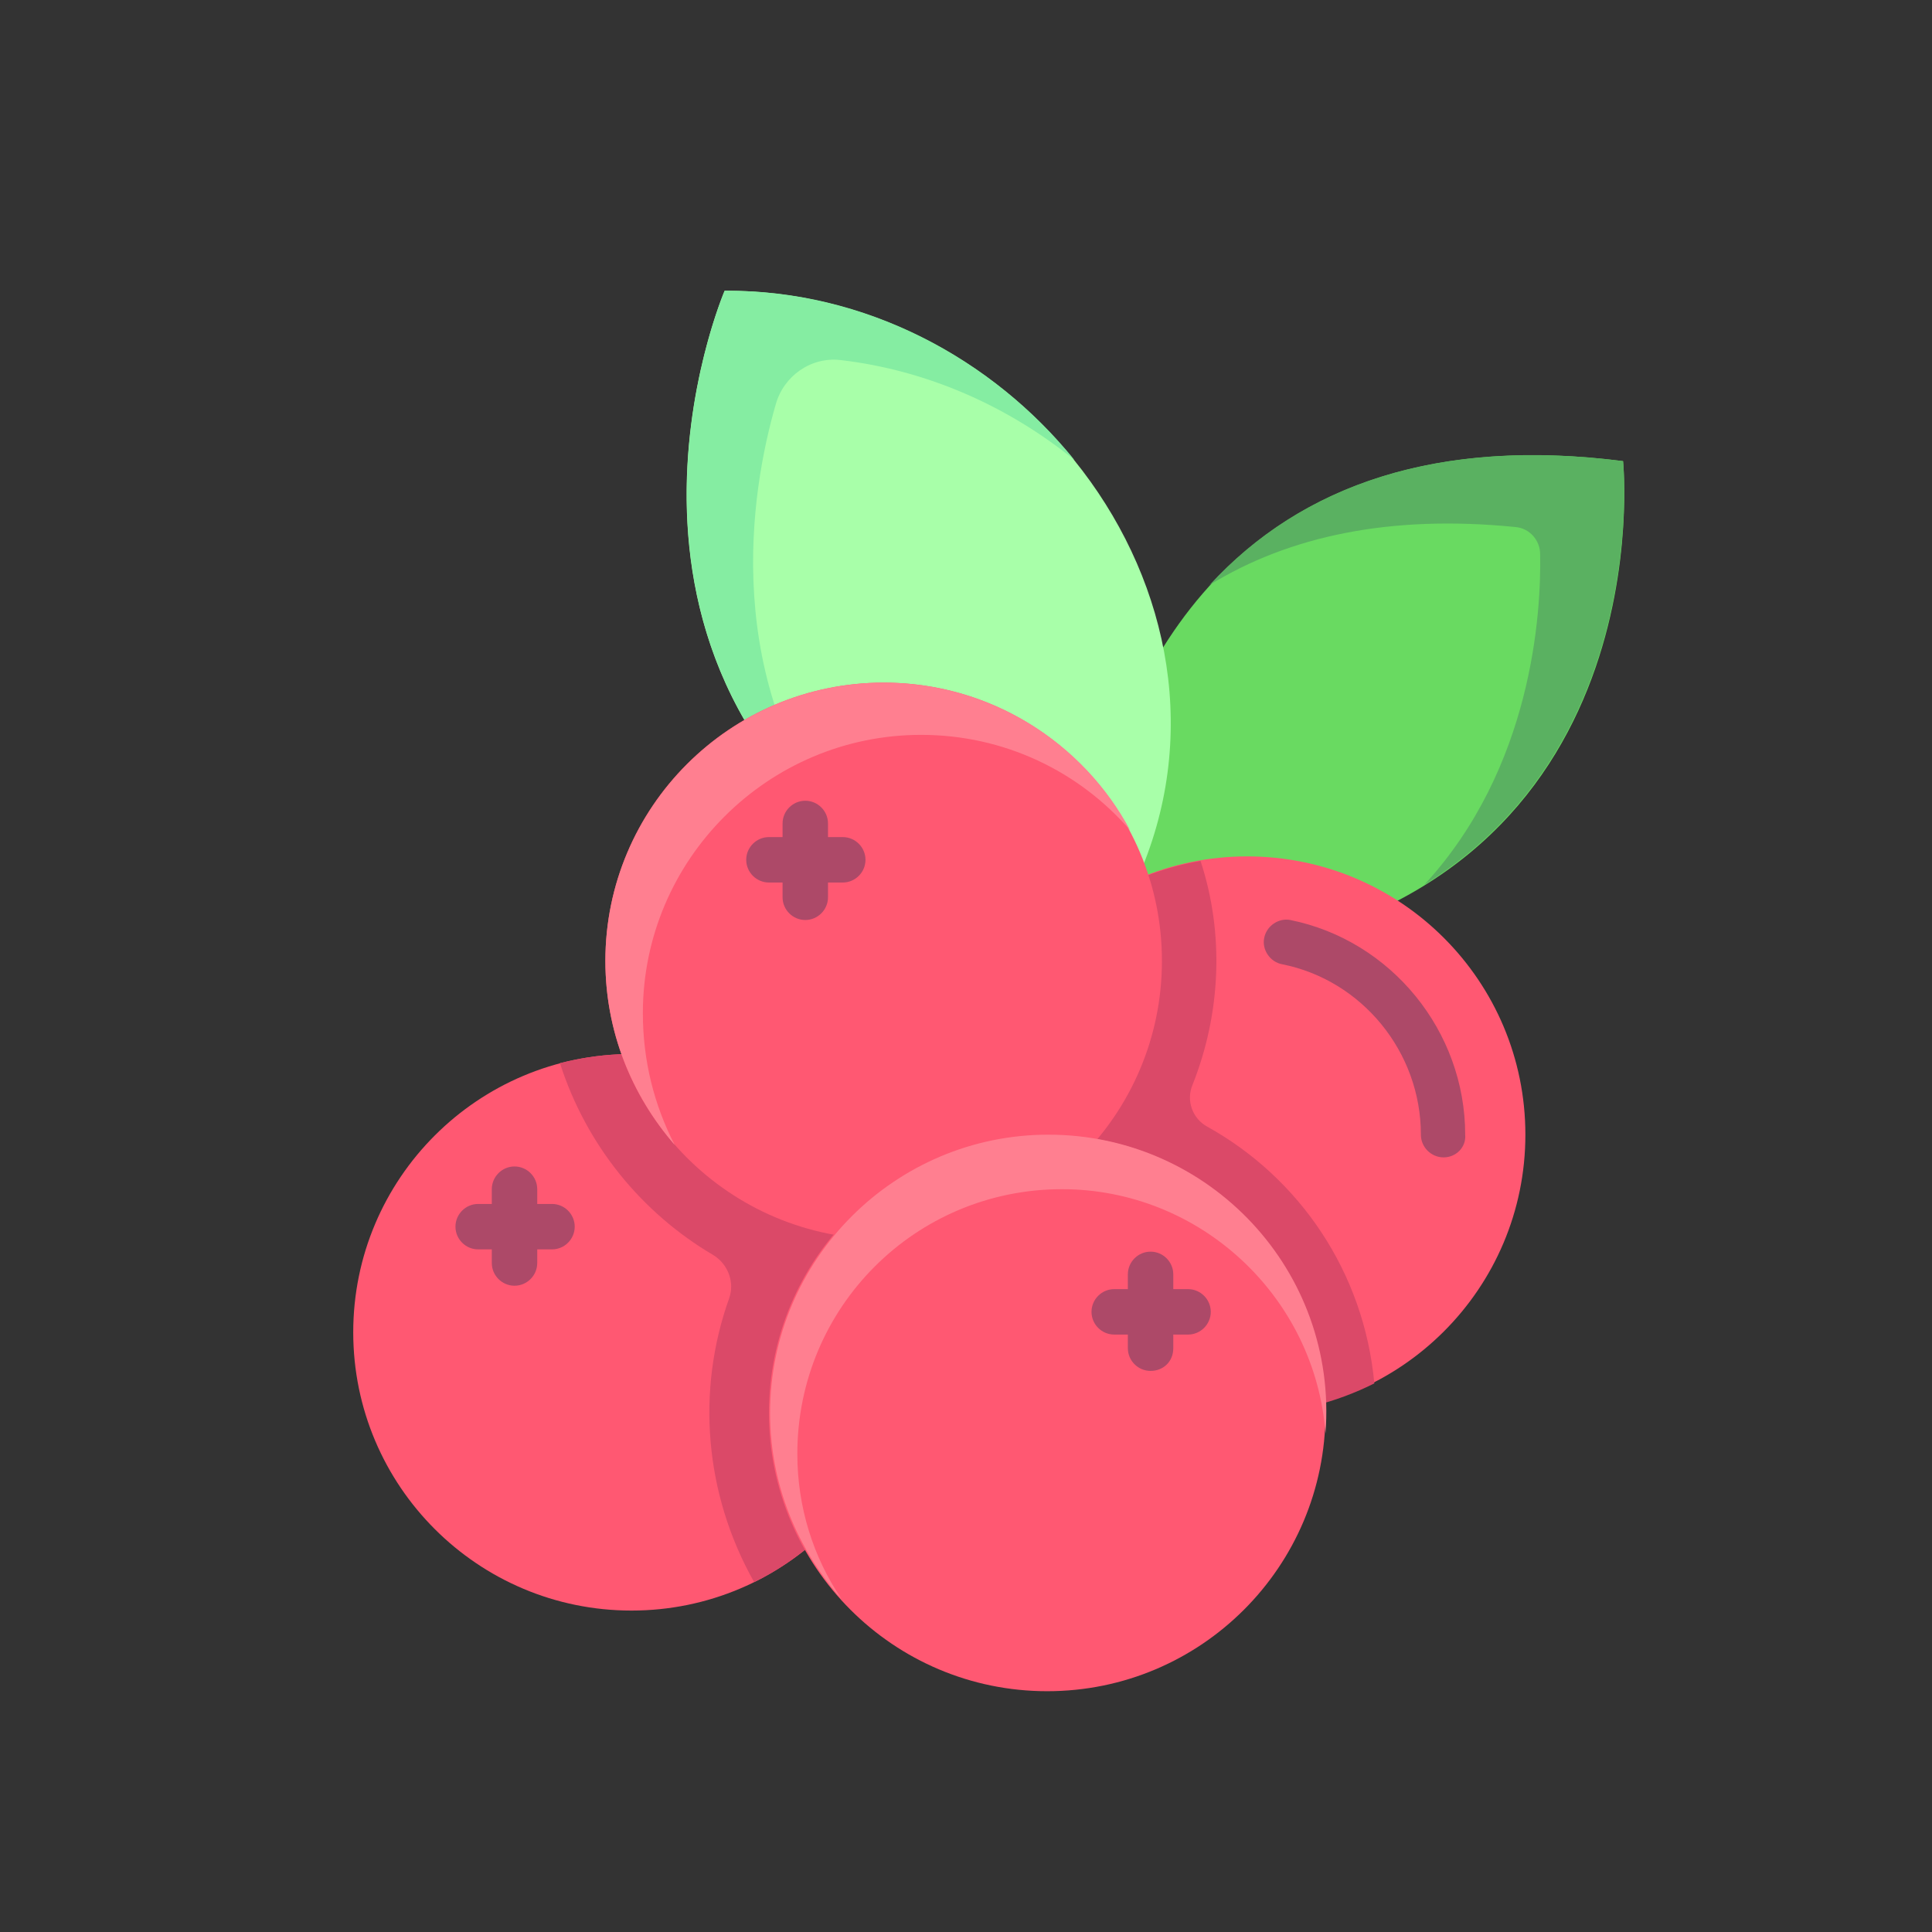 <?xml version="1.0" encoding="utf-8"?>
<!-- Generator: Adobe Illustrator 24.2.3, SVG Export Plug-In . SVG Version: 6.00 Build 0)  -->
<svg version="1.1" id="Capa_1" xmlns="http://www.w3.org/2000/svg" xmlns:xlink="http://www.w3.org/1999/xlink" x="0px" y="0px"
	 viewBox="0 0 170.1 170.1" style="enable-background:new 0 0 170.1 170.1;" xml:space="preserve">
<rect x="0" y="0" width="170.1" height="170.1" fill="#333333" stroke="none"/>
<style type="text/css">
	.st0{fill:#69DA61;}
	.st1{fill:#5AB161;}
	.st2{fill:#A8FFA9;}
	.st3{fill:#85EDA2;}
	.st4{fill:#FF5872;}
	.st5{fill:#DB4968;}
	.st6{fill:#AD4968;}
	.st7{fill:#FF7F90;}
</style>
<g>
	<path class="st0" d="M109.3,83.8c37.4-6.5,33.6-43.2,33.6-43.2c-24.4-3.1-39.1,7.8-45.4,27.1l-3.1,9.9l7.1,5.7L109.3,83.8z"/>
	<path class="st1" d="M142.9,40.6c-16.3-2.1-28.3,2.1-36.4,10.9c7-4.3,15.9-6.2,26.9-5.1c1.3,0.1,2.2,1.2,2.2,2.4
		c0.1,5.2-0.7,18.8-10.2,29.1C145.4,65.5,142.9,40.6,142.9,40.6L142.9,40.6z"/>
	<path class="st2" d="M63.8,25.6c0,0-14.7,34.1,17.5,53.1c0,0,15.5,5.1,17.6,1.2C112.4,55,91.2,25.5,63.8,25.6z"/>
	<path class="st3" d="M74,31.7c7.7,0.9,14.8,4.1,20.6,8.8c-7.2-8.9-18.4-15-30.8-14.9c0,0-12.5,29.1,10.9,48.5
		C63.3,60,66.1,43.2,68.3,35.6C69,33.1,71.4,31.4,74,31.7L74,31.7z"/>
	<circle class="st4" cx="55.6" cy="117.3" r="24.5"/>
	<path class="st5" d="M55.6,92.8c-2.2,0-4.3,0.3-6.3,0.8c2.3,7.2,7.2,13.2,13.5,16.9c1.3,0.8,1.9,2.4,1.4,3.8
		c-2.9,8.1-2.2,17.2,2.2,25c8.1-4,13.6-12.3,13.7-21.8C80.2,103.9,69.1,92.8,55.6,92.8L55.6,92.8z"/>
	<circle class="st4" cx="109.8" cy="99.9" r="24.5"/>
	<path class="st5" d="M106.3,99.2c-1.3-0.7-1.9-2.3-1.3-3.7c2.5-6.3,2.8-13.3,0.7-19.7c-11.9,2-20.9,12.7-20.4,25.3
		c0.6,13,11.4,23.3,24.4,23.4c4.1,0,7.9-1,11.3-2.7C120.1,112,114.4,103.7,106.3,99.2L106.3,99.2z"/>
	<path class="st6" d="M127.1,101.9c-1.1,0-2-0.9-2-2c0-7.3-5.2-13.6-12.2-15c-1.1-0.2-1.8-1.3-1.6-2.3c0.2-1.1,1.3-1.8,2.3-1.6
		c8.9,1.8,15.4,9.8,15.4,18.9C129.1,101,128.2,101.9,127.1,101.9z"/>
	<circle class="st4" cx="77.8" cy="84.6" r="24.5"/>
	<path class="st7" d="M56.6,89.2c0-13.5,11-24.5,24.5-24.5c7.3,0,13.9,3.2,18.4,8.4c-4.1-7.7-12.3-13-21.7-13
		c-13.5,0-24.5,11-24.5,24.5c0,6.2,2.3,11.8,6.1,16.2C57.6,97.3,56.6,93.4,56.6,89.2L56.6,89.2z"/>
	<g>
		<path class="st6" d="M45.3,113.2c-1.1,0-2-0.9-2-2v-6.5c0-1.1,0.9-2,2-2s2,0.9,2,2v6.5C47.3,112.3,46.4,113.2,45.3,113.2z"/>
		<path class="st6" d="M48.6,110h-6.5c-1.1,0-2-0.9-2-2c0-1.1,0.9-2,2-2h6.5c1.1,0,2,0.9,2,2C50.6,109.1,49.7,110,48.6,110z"/>
		<path class="st6" d="M70.9,81c-1.1,0-2-0.9-2-2v-6.5c0-1.1,0.9-2,2-2s2,0.9,2,2V79C72.9,80.1,72,81,70.9,81z"/>
		<path class="st6" d="M74.2,77.7h-6.5c-1.1,0-2-0.9-2-2s0.9-2,2-2h6.5c1.1,0,2,0.9,2,2S75.3,77.7,74.2,77.7z"/>
	</g>
	<circle class="st4" cx="92.2" cy="124.4" r="24.5"/>
	<path class="st7" d="M70.2,128c0-12.9,10.4-23.3,23.3-23.3c12.2,0,22.3,9.5,23.2,21.5c1.1-14.3-10.2-26.3-24.4-26.3
		c-13.5,0-24.5,11-24.5,24.5c0,6.3,2.4,12,6.3,16.4C71.6,137.1,70.2,132.7,70.2,128z"/>
	<path class="st6" d="M101.3,120.7c-1.1,0-2-0.9-2-2v-6.5c0-1.1,0.9-2,2-2s2,0.9,2,2v6.5C103.3,119.9,102.4,120.7,101.3,120.7z"/>
	<path class="st6" d="M104.6,117.5h-6.5c-1.1,0-2-0.9-2-2s0.9-2,2-2h6.5c1.1,0,2,0.9,2,2S105.7,117.5,104.6,117.5z"/>
</g>
</svg>
